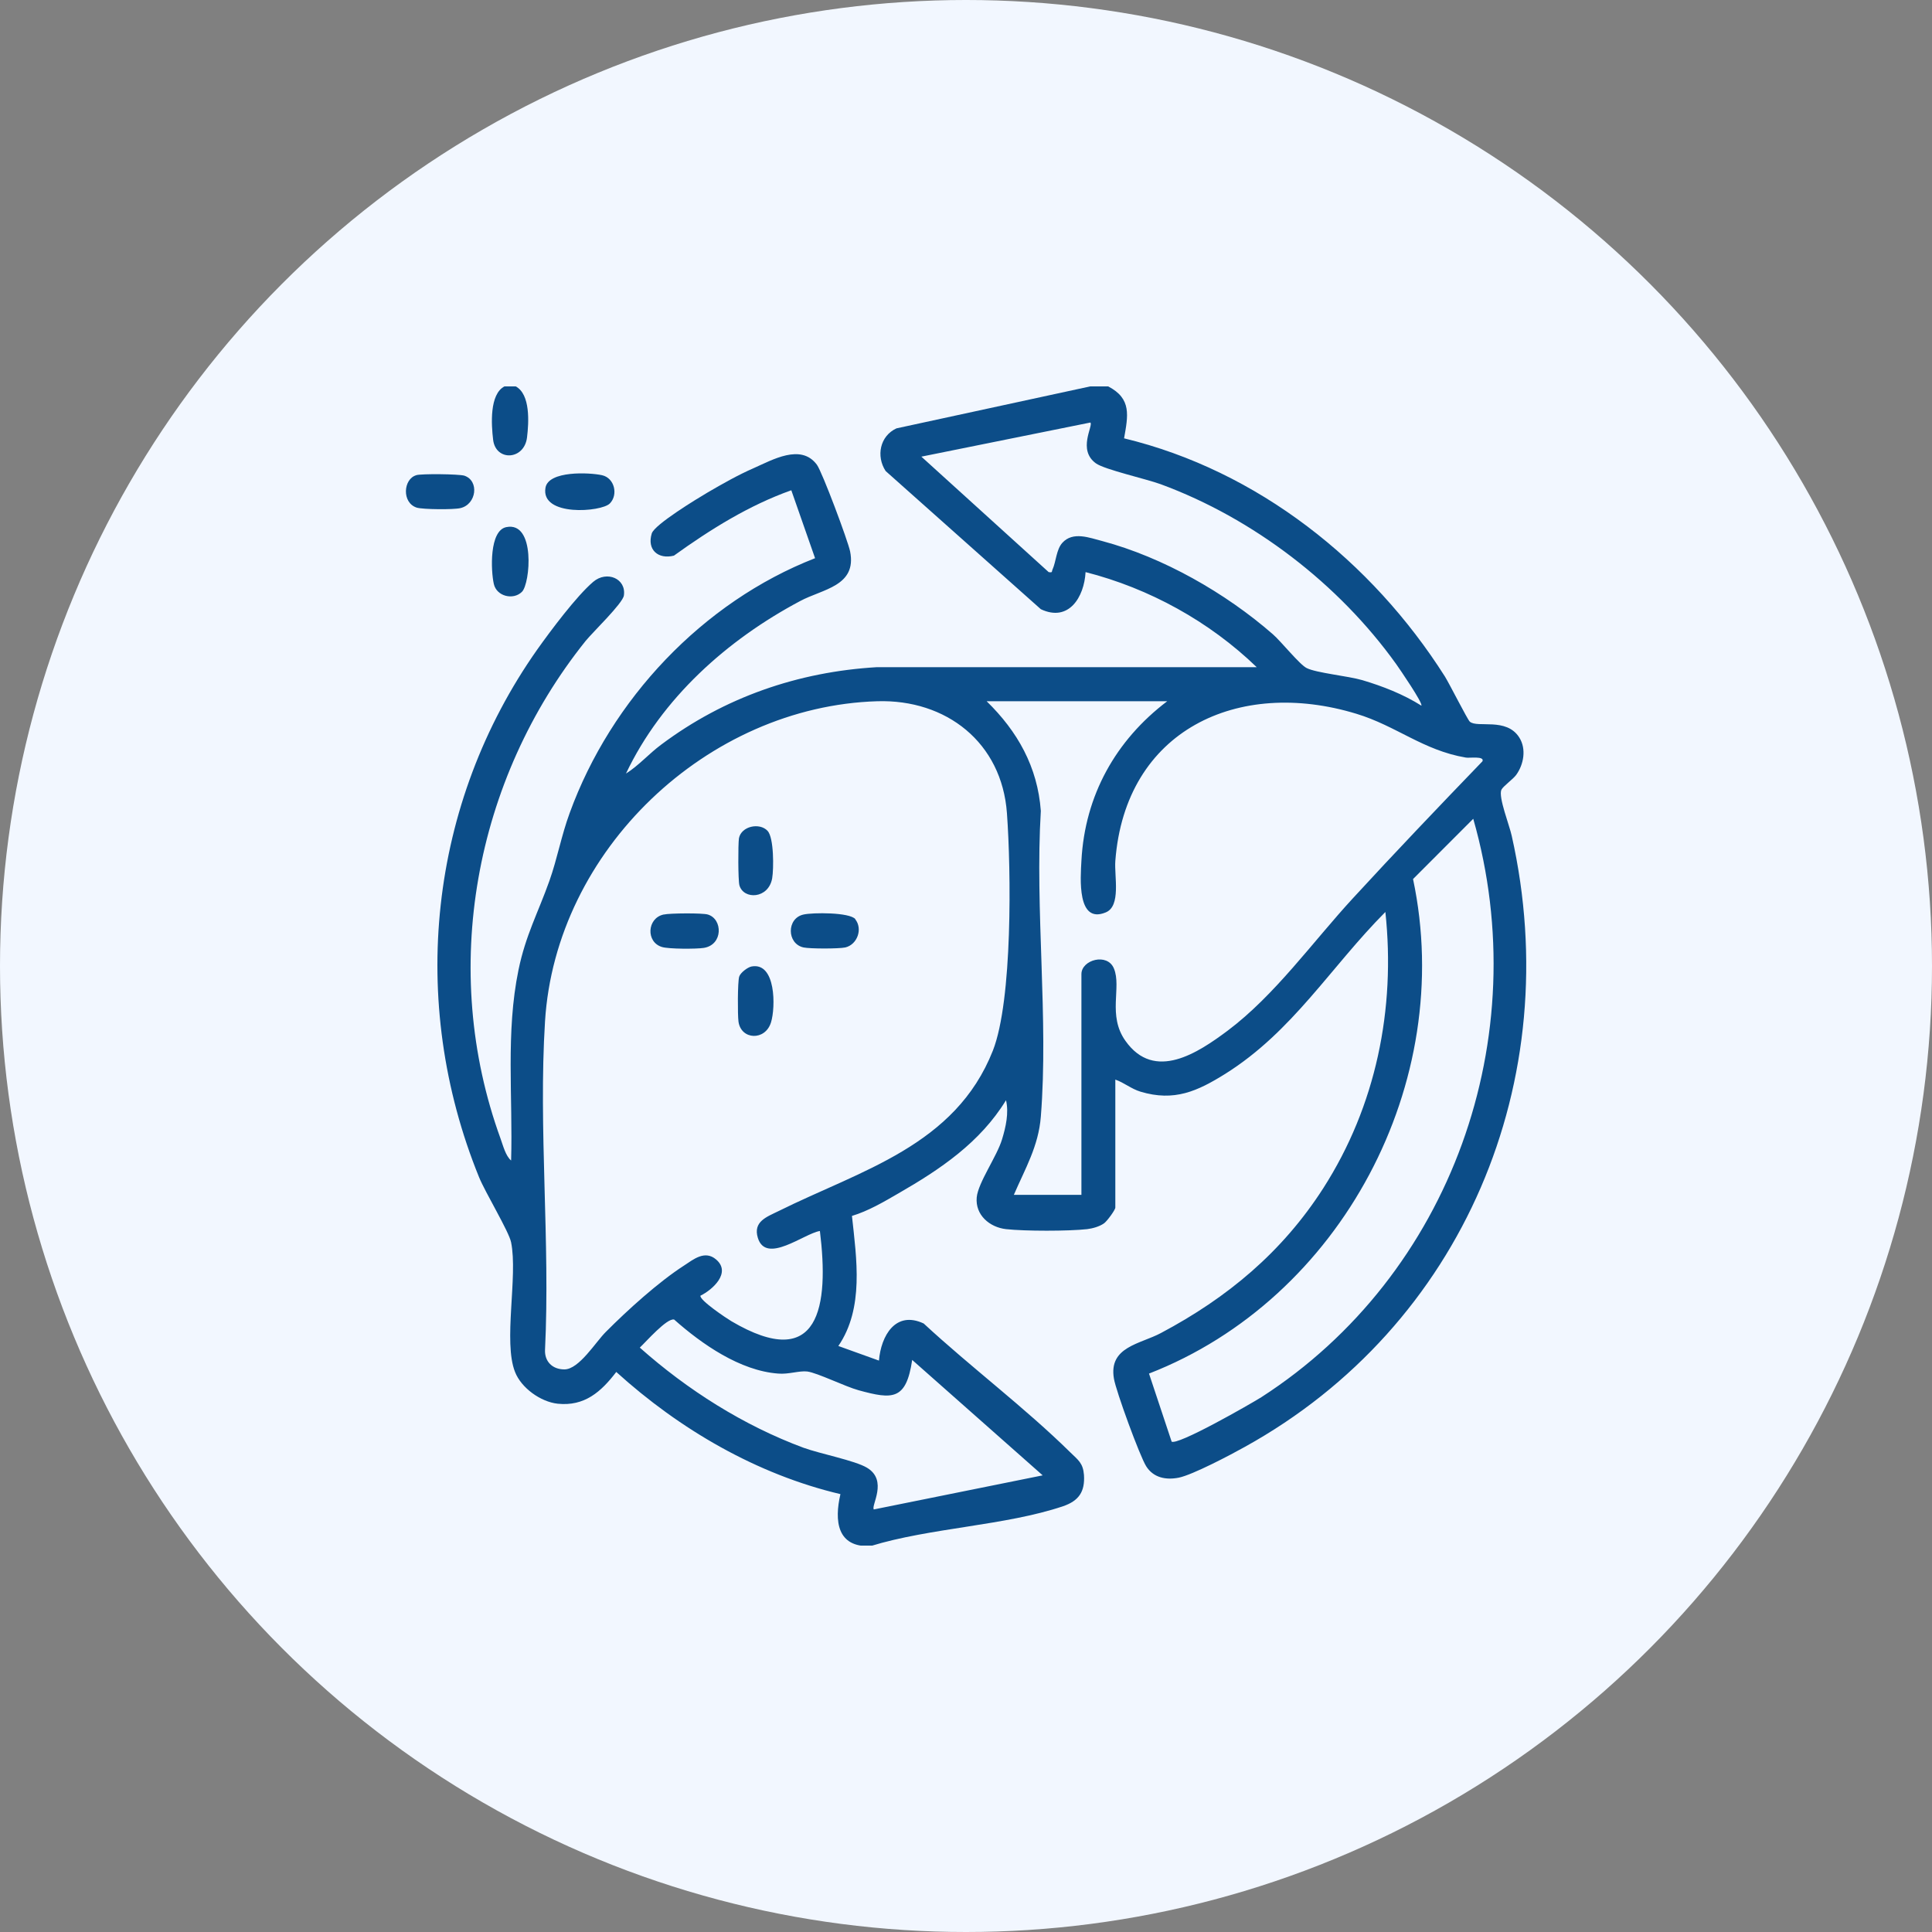 <svg xmlns="http://www.w3.org/2000/svg" fill="none" viewBox="0 0 100 100" height="100" width="100">
<rect x="0" y="0" width="100" height="100" fill="#808080" stroke="none"/>
<circle fill="#F2F7FF" r="50" cy="50" cx="50"></circle>
<g clip-path="url(#clip0_29_680)">
<path fill="#0C4D88" d="M57.359 20C58.588 20.636 58.386 21.524 58.182 22.688C65.094 24.356 71.002 29.048 74.786 35.012C75.025 35.396 75.956 37.244 76.076 37.352C76.469 37.7 77.974 37.112 78.642 38.18C79.012 38.768 78.869 39.572 78.475 40.112C78.308 40.34 77.806 40.688 77.711 40.88C77.544 41.252 78.141 42.752 78.248 43.268C81.089 55.904 75.729 68.636 64.437 74.888C63.709 75.296 61.728 76.34 61.011 76.484C60.343 76.616 59.699 76.484 59.328 75.896C58.994 75.368 57.765 72.008 57.657 71.36C57.371 69.704 59.018 69.572 60.092 68.996C63.53 67.172 66.371 64.808 68.496 61.496C71.217 57.248 72.244 52.232 71.707 47.204C68.866 50.06 66.92 53.384 63.423 55.58C61.978 56.48 60.785 57.032 59.03 56.504C58.553 56.36 58.182 56.036 57.729 55.88V62.504C57.729 62.624 57.299 63.212 57.144 63.32C56.905 63.488 56.559 63.584 56.273 63.62C55.318 63.728 53.038 63.728 52.071 63.62C51.224 63.524 50.471 62.888 50.555 61.976C50.627 61.208 51.605 59.852 51.868 58.964C52.059 58.34 52.226 57.596 52.071 56.948C50.734 59.132 48.669 60.524 46.497 61.772C45.733 62.216 44.933 62.684 44.097 62.936C44.336 65.156 44.73 67.712 43.393 69.668L45.494 70.424C45.601 69.14 46.353 67.82 47.81 68.504C50.245 70.76 53.05 72.86 55.401 75.176C55.807 75.572 56.058 75.728 56.106 76.34C56.165 77.216 55.831 77.684 55.031 77.96C52.047 78.968 48.144 79.076 45.064 80.024C43.322 80.108 43.178 78.716 43.501 77.336C39.179 76.316 35.181 73.988 31.898 71.012C31.11 72.044 30.251 72.8 28.866 72.656C27.983 72.56 26.98 71.84 26.658 71.012C26.037 69.452 26.813 66.068 26.455 64.304C26.348 63.752 25.118 61.724 24.796 60.932C21.096 51.836 22.194 41.576 27.816 33.608C28.508 32.636 29.833 30.86 30.704 30.116C31.409 29.516 32.423 29.948 32.292 30.824C32.232 31.232 30.692 32.708 30.311 33.176C24.557 40.352 22.731 50.192 25.906 58.928C26.037 59.288 26.169 59.828 26.455 60.068C26.55 56.768 26.169 53.444 26.837 50.204C27.207 48.404 27.852 47.24 28.436 45.596C28.842 44.456 29.057 43.244 29.487 42.08C31.624 36.2 36.374 31.16 42.188 28.892L40.958 25.376C38.762 26.156 36.768 27.404 34.882 28.76C34.071 28.964 33.474 28.46 33.736 27.608C33.892 27.14 36.088 25.808 36.637 25.484C37.401 25.04 38.201 24.584 39 24.236C39.979 23.804 41.459 22.94 42.283 24.056C42.557 24.428 43.894 28.004 44.002 28.544C44.36 30.344 42.569 30.488 41.412 31.112C37.64 33.116 34.25 36.14 32.4 40.04C33.068 39.62 33.593 39.008 34.226 38.54C37.496 36.092 41.304 34.772 45.398 34.532H65.046C62.599 32.168 59.484 30.452 56.189 29.612C56.117 30.908 55.318 32.216 53.873 31.532L45.84 24.38C45.339 23.612 45.542 22.568 46.401 22.172L56.428 20L57.359 20ZM56.428 21.872L47.69 23.636L54.279 29.612C54.506 29.648 54.422 29.588 54.482 29.468C54.661 29.072 54.673 28.448 54.983 28.1C55.533 27.488 56.392 27.836 57.049 28.004C60.2 28.844 63.435 30.692 65.882 32.828C66.299 33.188 67.278 34.412 67.636 34.58C68.138 34.832 69.773 34.988 70.513 35.204C71.564 35.516 72.638 35.936 73.569 36.524C73.664 36.404 72.447 34.628 72.268 34.376C69.296 30.224 64.867 26.828 60.081 25.064C59.328 24.788 57.18 24.308 56.726 23.984C55.759 23.288 56.595 22.04 56.44 21.872H56.428ZM42.438 63.716C41.614 63.848 39.657 65.456 39.227 64.076C38.965 63.224 39.693 62.984 40.301 62.684C44.551 60.572 49.445 59.312 51.391 54.38C52.417 51.764 52.334 45.044 52.119 42.092C51.856 38.432 48.979 36.188 45.41 36.296C36.613 36.56 28.759 44 28.21 52.868C27.864 58.412 28.484 64.292 28.21 69.872C28.186 70.472 28.592 70.88 29.212 70.88C29.976 70.88 30.836 69.452 31.361 68.936C32.483 67.808 34.083 66.356 35.407 65.504C35.885 65.192 36.482 64.688 37.067 65.192C37.866 65.876 36.876 66.764 36.255 67.064C36.195 67.292 37.592 68.228 37.855 68.384C42.438 71.084 42.916 67.58 42.438 63.716ZM60.391 36.296H51.068C52.668 37.856 53.706 39.692 53.873 41.972C53.563 47.108 54.279 52.724 53.873 57.8C53.754 59.324 53.062 60.488 52.477 61.844H55.974V50.42C55.974 49.676 57.323 49.304 57.657 50.132C58.063 51.104 57.311 52.556 58.254 53.876C59.758 56 62.014 54.488 63.542 53.348C65.989 51.512 67.935 48.764 70.024 46.496C72.22 44.108 74.476 41.744 76.732 39.404C76.851 39.116 76.052 39.248 75.873 39.212C73.664 38.84 72.268 37.568 70.203 36.944C64.103 35.084 58.242 37.772 57.729 44.564C57.669 45.344 58.039 46.904 57.228 47.228C55.736 47.84 55.926 45.44 55.974 44.552C56.153 41.168 57.753 38.312 60.415 36.296H60.391ZM60.63 74.612C60.904 74.864 64.748 72.656 65.285 72.32C75.121 65.984 79.489 53.684 76.255 42.38L73.139 45.5C75.371 56.036 69.415 67.232 59.472 71.096L60.642 74.612H60.63ZM47.213 70.4C46.902 72.488 46.198 72.44 44.444 71.96C43.739 71.768 42.319 71.06 41.782 70.988C41.364 70.94 40.815 71.144 40.278 71.096C38.308 70.952 36.327 69.572 34.894 68.3C34.524 68.204 33.426 69.464 33.116 69.752C35.587 71.948 38.487 73.784 41.591 74.936C42.45 75.248 44.252 75.596 44.873 75.968C45.983 76.628 45.064 77.948 45.231 78.128L53.969 76.364L47.213 70.388V70.4Z"></path>
<path fill="#0C4D88" d="M26.694 20C27.458 20.408 27.374 21.86 27.279 22.64C27.135 23.828 25.655 23.888 25.524 22.76C25.428 21.968 25.333 20.408 26.109 20H26.694Z"></path>
<path fill="#0C4D88" d="M27.016 30.632C26.574 31.076 25.703 30.872 25.56 30.224C25.405 29.54 25.321 27.464 26.204 27.284C27.732 26.972 27.446 30.212 27.016 30.632Z"></path>
<path fill="#0C4D88" d="M21.537 24.596C21.812 24.512 23.745 24.536 24.032 24.62C24.82 24.884 24.665 26.108 23.829 26.3C23.483 26.384 21.907 26.372 21.573 26.276C20.785 26.024 20.869 24.788 21.549 24.596H21.537Z"></path>
<path fill="#0C4D88" d="M31.564 26.06C31.134 26.504 27.971 26.756 28.234 25.244C28.389 24.356 30.502 24.452 31.158 24.596C31.815 24.74 32.006 25.616 31.564 26.06Z"></path>
<path fill="#0C4D88" d="M39.729 43.004C40.063 43.364 40.051 44.972 39.967 45.464C39.776 46.532 38.487 46.58 38.272 45.824C38.201 45.572 38.201 43.688 38.248 43.388C38.368 42.764 39.311 42.56 39.729 43.004Z"></path>
<path fill="#0C4D88" d="M34.357 47.336C34.656 47.264 36.374 47.252 36.637 47.336C37.413 47.564 37.437 48.908 36.422 49.064C36.04 49.124 34.608 49.124 34.262 49.016C33.426 48.764 33.486 47.528 34.345 47.336H34.357Z"></path>
<path fill="#0C4D88" d="M38.905 50.024C40.17 49.796 40.146 52.148 39.908 52.916C39.609 53.888 38.356 53.828 38.224 52.88C38.177 52.532 38.177 50.828 38.26 50.552C38.32 50.348 38.702 50.06 38.905 50.024Z"></path>
<path fill="#0C4D88" d="M44.264 47.576C44.67 48.08 44.372 48.896 43.751 49.04C43.405 49.112 41.937 49.112 41.591 49.04C40.719 48.848 40.707 47.528 41.591 47.336C42.056 47.228 43.978 47.216 44.276 47.576H44.264Z"></path>
</g>
<defs>
<clipPath id="clip0_29_680">
<rect transform="translate(21 20)" fill="white" height="60" width="58"></rect>
</clipPath>
</defs>
</svg>
